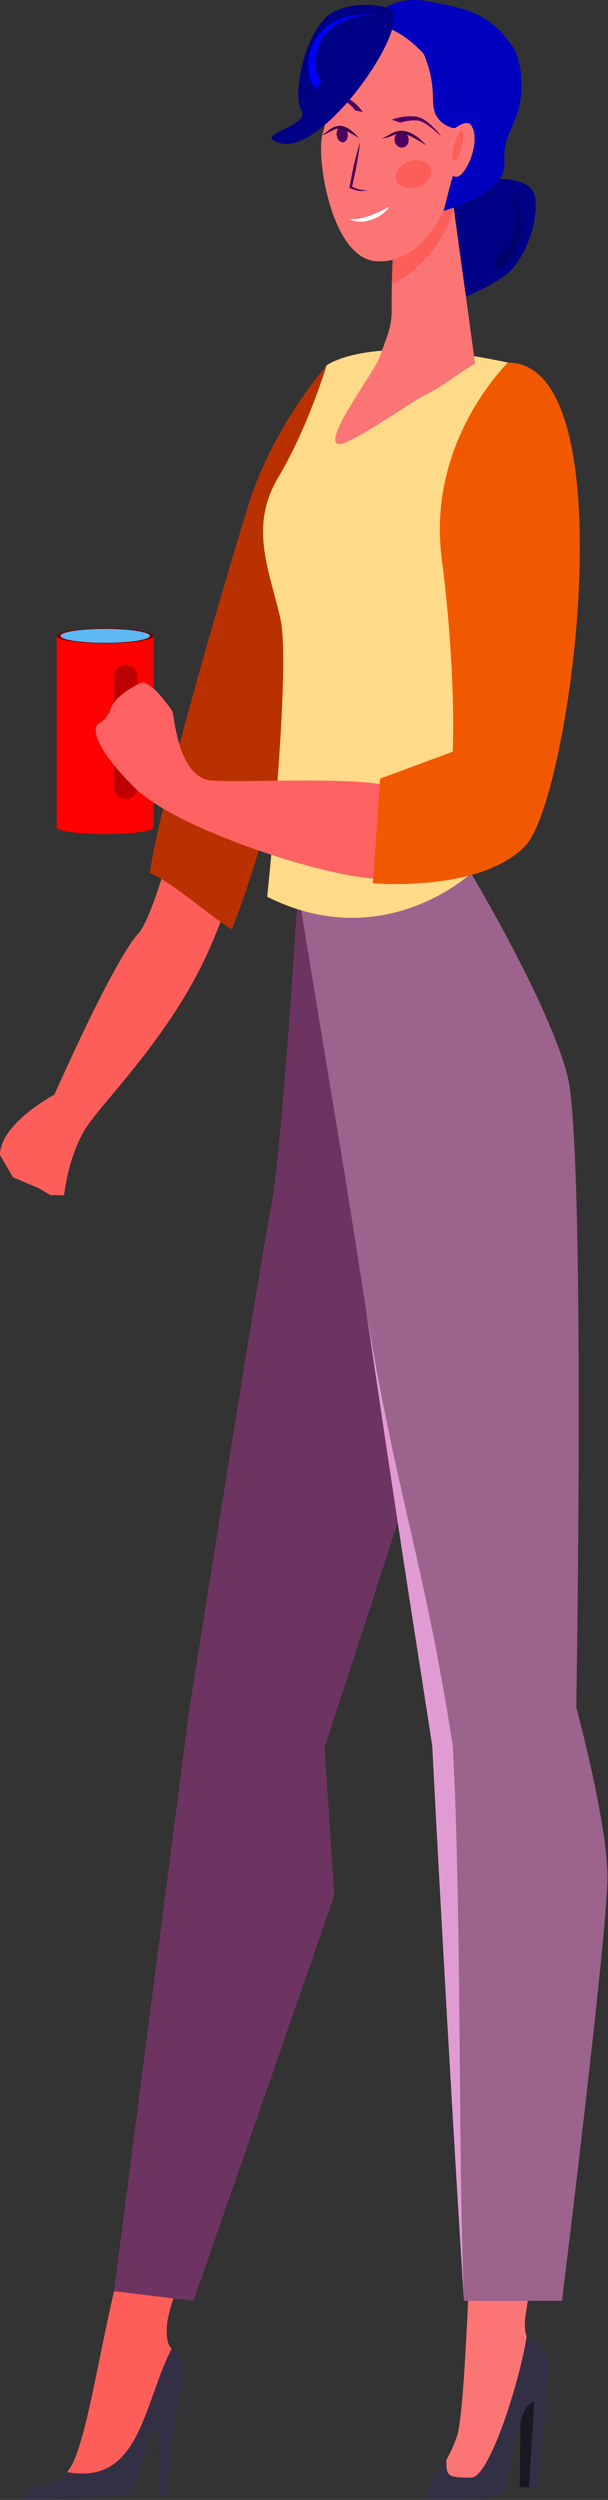 <?xml version="1.0" encoding="UTF-8"?> <svg xmlns="http://www.w3.org/2000/svg" width="91" height="374" viewBox="0 0 91 374" fill="none"><rect x="0" y="0" width="91" height="374" fill="#333333" stroke="none"/> <path fill-rule="evenodd" clip-rule="evenodd" d="M59.549 227.509C59.549 227.509 45.61 255.06 46.532 263.202C47.455 271.344 50.439 277.911 47.933 289.039C45.426 300.166 25.437 340.558 24.98 347.931C24.789 351.04 25.711 351.328 25.711 351.328C25.687 356.685 23.928 361.332 22.849 362.444C21.464 363.867 20.074 372.026 18.757 372.026C17.436 372.026 6.295 373.29 6.295 373.29C5.998 370.676 9.415 372.765 11.393 367.336C13.372 361.908 14.559 353.767 17.066 342.776C19.571 331.784 29.837 281.629 29.837 270.095C29.837 258.56 28.806 258.507 30.52 250.907C32.237 243.309 38.698 229.06 38.698 229.06L59.549 227.509Z" fill="#FD5E5A"></path> <path fill-rule="evenodd" clip-rule="evenodd" d="M44.597 133.278C44.597 133.278 42.279 172.027 40.462 181.26C38.645 190.494 28.305 255.936 28.305 255.936L17.065 342.775L28.965 344.218L50.042 283.543L48.567 261.458L69.445 197.364L59.755 132.803L51.227 132.376L44.597 133.278Z" fill="#6D3461"></path> <path fill-rule="evenodd" clip-rule="evenodd" d="M65.82 248.079C65.82 248.079 67.601 267.983 69.976 273.886C72.35 279.789 70.439 357.951 68.459 364.261C68.02 365.661 67.424 366.91 66.806 368.008C64.637 371.855 64.144 372.64 67.069 372.64C70.828 372.64 74.117 371.893 74.844 370.307C76.095 367.568 77.178 358.144 79.752 358.144C79.752 358.144 81.496 354.628 81.051 352.78C80.383 350 78.551 351.437 78.551 347.57C78.551 343.702 90.817 284.877 88.839 276.328C86.861 267.779 85.475 266.763 85.475 256.585C85.475 246.406 65.82 248.079 65.82 248.079" fill="#FC7575"></path> <path fill-rule="evenodd" clip-rule="evenodd" d="M70.504 130.654C70.504 130.654 82.246 150.246 84.952 161.024C87.658 171.803 86.252 255.436 86.252 255.436C86.252 255.436 90.92 272.62 90.92 280.902C90.92 289.183 84.112 344.218 84.112 344.218H69.446L65.026 261.097L51.958 177.921L44.598 133.278L70.504 130.654Z" fill="#9C638D"></path> <path fill-rule="evenodd" clip-rule="evenodd" d="M69.446 344.219C68.535 322.042 69.134 286.539 67.759 261.06C63.284 232.698 59.498 224.507 54.725 195.542C55.045 197.677 58.919 224.164 62.146 244.759L64.695 261.154L64.691 261.116C65.643 280.115 68.052 322.851 69.446 344.219" fill="#E09CD2"></path> <path fill-rule="evenodd" clip-rule="evenodd" d="M31.878 101.2C31.878 101.2 24.441 135.599 20.704 139.658C16.966 143.717 8.15 163.757 8.15 163.757C8.15 163.757 0 168.075 0 172.796L1.945 176.139L5.698 177.706L7.573 178.803H9.593C9.593 178.803 10.17 173.105 12.767 168.901C15.364 164.699 26.171 154.512 31.878 140.723C37.586 126.932 44.598 105.665 44.598 105.665L31.878 101.2Z" fill="#FD5E5A"></path> <path fill-rule="evenodd" clip-rule="evenodd" d="M10.037 369.834C7.426 372.347 3.189 371.849 3.428 373.943C3.428 373.943 17.857 373.308 19.176 373.308C20.495 373.308 21.616 364.962 23.001 363.537C24.387 362.111 23.53 373.308 23.53 373.308H24.952C24.952 373.308 25.904 361.772 27.223 357.295C28.272 353.728 26.78 352.229 25.711 351.328C21.379 359.847 20.953 371.829 10.037 369.834" fill="#332F44"></path> <path fill-rule="evenodd" clip-rule="evenodd" d="M37.391 74.899C41.047 63.597 48.876 54.679 48.876 54.679C48.876 54.679 51.561 77.702 49.933 85.977C48.919 91.124 38.635 130.204 34.659 139.016C32.088 137.565 25.246 131.539 22.424 130.654C23.708 120.353 35.512 80.702 37.391 74.899" fill="#B93100"></path> <path fill-rule="evenodd" clip-rule="evenodd" d="M77.942 359.44L77.784 372.095L79.154 372.13L80.872 357.7L77.942 359.44Z" fill="#1A1722"></path> <path fill-rule="evenodd" clip-rule="evenodd" d="M48.876 54.68C48.876 54.68 55.091 49.726 76.032 54.25C77.057 54.472 78.605 79.25 78.605 79.25C78.605 79.25 68.529 120.401 70.503 130.655C70.503 130.655 57.434 142.918 39.993 134.158C39.993 134.158 43.583 99.771 41.976 92.584C40.37 85.398 37.188 78.887 41.649 71.409C46.109 63.93 48.876 54.68 48.876 54.68" fill="#FFDA88"></path> <path fill-rule="evenodd" clip-rule="evenodd" d="M72.372 26.979C72.372 26.979 79.475 25.726 80.09 29.601C80.703 33.474 78.247 39.428 75.441 41.323C73.27 42.789 65.754 47.548 63.669 42.946C61.585 38.346 63.954 26.258 72.372 26.979" fill="#000086"></path> <path fill-rule="evenodd" clip-rule="evenodd" d="M76.406 28.466C77.88 32.299 77.792 36.364 74.024 39.112L74.837 40.288C78.567 36.899 78.539 32.579 76.406 28.466" fill="#000065"></path> <path fill-rule="evenodd" clip-rule="evenodd" d="M58.991 34.538C58.991 34.538 58.561 41.071 58.623 46.397C58.656 49.279 57.533 51.202 56.839 53.363C56.112 55.629 48.295 65.712 50.595 66.435C52 66.877 61.841 59.935 63.498 59.166C66.135 57.94 68.747 55.679 71.109 54.415L67.407 27.405L58.991 34.538Z" fill="#FC7575"></path> <path fill-rule="evenodd" clip-rule="evenodd" d="M67.407 27.405L58.991 34.538C58.991 34.538 58.742 38.328 58.65 42.488C61.339 41.383 66.429 37.127 67.905 31.043C66.956 25.502 67.407 27.405 67.407 27.405" fill="#FD5E5A"></path> <path fill-rule="evenodd" clip-rule="evenodd" d="M55.675 3.476C55.675 3.476 52.281 4.58 50.355 8.088C48.426 11.596 49.447 16.667 48.324 19.802C47.202 22.937 49.454 38.689 56.349 39.09C64.98 39.593 68.425 26.623 69.337 24.077C70.248 21.53 69.837 11.433 66.21 7.81C62.583 4.187 55.675 3.476 55.675 3.476" fill="#FC7575"></path> <path fill-rule="evenodd" clip-rule="evenodd" d="M53.894 21.278C53.673 23.358 53.186 25.858 52.686 27.909C53.342 28.283 54.218 28.523 55.049 28.429C53.714 28.903 52.37 28.112 52.285 28.095C52.627 26.391 52.992 24.109 53.894 21.278" fill="#4F005E"></path> <path fill-rule="evenodd" clip-rule="evenodd" d="M58.623 17.898C58.623 17.898 60.467 17.162 62.316 17.451C64.165 17.741 66.074 20.46 66.074 20.46C66.074 20.46 63.785 18.181 62.542 18.037C61.298 17.89 59.915 18.343 59.915 18.343L58.623 17.898Z" fill="#4F005E"></path> <path fill-rule="evenodd" clip-rule="evenodd" d="M54.3 16.755C54.3 16.755 53.284 15.229 51.828 14.601C50.372 13.972 47.841 15.448 47.841 15.448C47.841 15.448 50.459 14.541 51.417 15.005C52.376 15.472 53.179 16.53 53.179 16.53L54.3 16.755Z" fill="#4F005E"></path> <path fill-rule="evenodd" clip-rule="evenodd" d="M58.287 30.924C54.908 32.719 53.566 32.833 52.3 32.768C54.263 33.834 57.178 32.599 58.287 30.924" fill="white"></path> <path fill-rule="evenodd" clip-rule="evenodd" d="M59.061 21.042C59.147 21.69 59.686 22.154 60.265 22.077C60.844 21.999 61.242 21.411 61.156 20.763C61.07 20.112 60.531 19.65 59.953 19.727C59.375 19.804 58.976 20.394 59.061 21.042" fill="#4F005E"></path> <path fill-rule="evenodd" clip-rule="evenodd" d="M63.807 21.74C60.023 17.66 58.392 20.529 57.086 20.699C58.142 20.791 59.382 19.695 60.532 20.025C61.474 20.284 62.869 21.181 63.807 21.74" fill="#42004A"></path> <path fill-rule="evenodd" clip-rule="evenodd" d="M50.406 20.274C50.51 20.921 50.958 21.372 51.407 21.284C51.858 21.195 52.137 20.602 52.033 19.956C51.929 19.311 51.481 18.858 51.031 18.947C50.582 19.035 50.302 19.628 50.406 20.274" fill="#4F005E"></path> <path fill-rule="evenodd" clip-rule="evenodd" d="M53.727 20.669C50.578 16.967 49.184 19.935 48.084 20.213C48.969 20.214 50.022 19.027 50.986 19.255C51.776 19.431 52.941 20.198 53.727 20.669" fill="#42004A"></path> <path fill-rule="evenodd" clip-rule="evenodd" d="M59.282 26.872C59.604 27.945 61.032 28.455 62.471 28.009C63.91 27.562 64.817 26.331 64.494 25.256C64.172 24.182 62.745 23.673 61.305 24.118C59.866 24.565 58.959 25.798 59.282 26.872" fill="#FD5E5A"></path> <path fill-rule="evenodd" clip-rule="evenodd" d="M63.426 8.08C58.88 3.121 55.358 3.79 55.05 3.669C55.052 3.633 55.134 3.493 55.296 3.288C56.088 2.177 58.853 -0.916 64.437 0.264C70.165 1.335 73.408 2.181 76.639 6.844C78.089 8.935 78.264 12.655 77.867 15.053C77.142 19.436 75.188 20.017 75.499 24.525C75.798 28.843 66.384 31.555 66.384 31.555C66.572 31.029 67.516 26.848 67.988 25.791C68.994 23.272 68.971 21.208 68.18 19.138C67.732 19.3 66.531 18.748 65.889 18.088C63.807 15.944 65.882 13.997 63.426 8.08" fill="#0000BF"></path> <path fill-rule="evenodd" clip-rule="evenodd" d="M58.305 1.262C58.305 1.262 54.173 -0.205 50.055 1.708C45.937 3.62 43.601 13.943 45.102 16.467C46.601 18.991 37.353 20.131 41.979 21.422C48.537 23.254 62.2 3.13 58.305 1.262" fill="#000086"></path> <path fill-rule="evenodd" clip-rule="evenodd" d="M56.725 2.461C50.449 1.035 45.528 5.31 46.213 10.855C46.334 11.794 46.64 12.774 47.453 13.265L48.054 12.076C47.717 11.972 47.445 11.026 47.378 10.684C46.369 5.781 50.667 1.558 56.725 2.461" fill="#0000FF"></path> <path fill-rule="evenodd" clip-rule="evenodd" d="M67.212 20.459L68.181 19.138C68.181 19.138 69.888 17.72 70.571 18.824C72.25 21.54 68.946 28.146 67.647 26.064C66.346 23.982 67.212 20.459 67.212 20.459" fill="#FC7575"></path> <path fill-rule="evenodd" clip-rule="evenodd" d="M68.786 19.747C68.786 19.747 67.075 23.127 67.905 23.957C68.735 24.787 70.147 18.386 68.786 19.747" fill="#FD5E5A"></path> <path fill-rule="evenodd" clip-rule="evenodd" d="M78.829 349.577C77.695 356.655 73.196 370.651 70.558 370.661C66.996 370.674 66.787 370.479 66.805 368.008C64.636 371.855 62.17 373.827 65.097 373.827C68.854 373.827 74.72 374.061 75.444 372.476C76.696 369.737 77.38 359.377 79.952 359.377L79.154 372.131L80.518 372.168C80.518 372.168 82.542 354.607 82.1 352.854C81.49 350.448 79.554 350.007 78.829 349.577" fill="#332F44"></path> <path fill-rule="evenodd" clip-rule="evenodd" d="M8.477 95.129V123.773C8.477 124.332 11.728 124.787 15.74 124.787C19.75 124.787 23.002 124.332 23.002 123.773V95.129H8.477Z" fill="#FF0000"></path> <path fill-rule="evenodd" clip-rule="evenodd" d="M18.82 119.522V119.522C17.851 119.522 17.066 118.737 17.066 117.768V101.216C17.066 100.248 17.851 99.461 18.82 99.461C19.79 99.461 20.574 100.248 20.574 101.216V117.768C20.574 118.737 19.79 119.522 18.82 119.522" fill="#BF0000"></path> <path fill-rule="evenodd" clip-rule="evenodd" d="M60.133 121.182C59.423 124.284 58.955 131.613 55.865 131.423C47.62 130.92 26.214 123.859 20.202 117.892C12.449 110.197 14.608 108.313 14.608 108.313C14.608 108.313 15.895 107.932 16.542 106.092C17.19 104.252 19.705 102.821 21.049 102.173C22.392 101.526 25.564 105.931 25.82 106.494C26.076 107.058 26.66 116.405 31.657 116.769C36.654 117.132 52.197 116.175 57.869 117.5C60.138 118.03 60.508 119.549 60.133 121.182" fill="#FF6262"></path> <path fill-rule="evenodd" clip-rule="evenodd" d="M23.002 95.129C23.002 95.753 19.751 96.258 15.74 96.258C11.729 96.258 8.477 95.753 8.477 95.129C8.477 94.506 11.729 94.001 15.74 94.001C19.751 94.001 23.002 94.506 23.002 95.129" fill="#720000"></path> <path fill-rule="evenodd" clip-rule="evenodd" d="M22.424 95.129C22.424 95.703 19.432 96.169 15.74 96.169C12.048 96.169 9.055 95.703 9.055 95.129C9.055 94.556 12.048 94.09 15.74 94.09C19.432 94.09 22.424 94.556 22.424 95.129" fill="#5DB9F4"></path> <path fill-rule="evenodd" clip-rule="evenodd" d="M76.032 54.25C76.032 54.25 63.865 65.941 66.108 83.482C68.35 101.022 67.76 112.462 67.76 112.462L56.888 116.49L55.815 132.143C55.815 132.143 71.805 133.565 78.606 126.569C85.406 119.573 94.115 54.25 76.032 54.25" fill="#F15900"></path> </svg> 